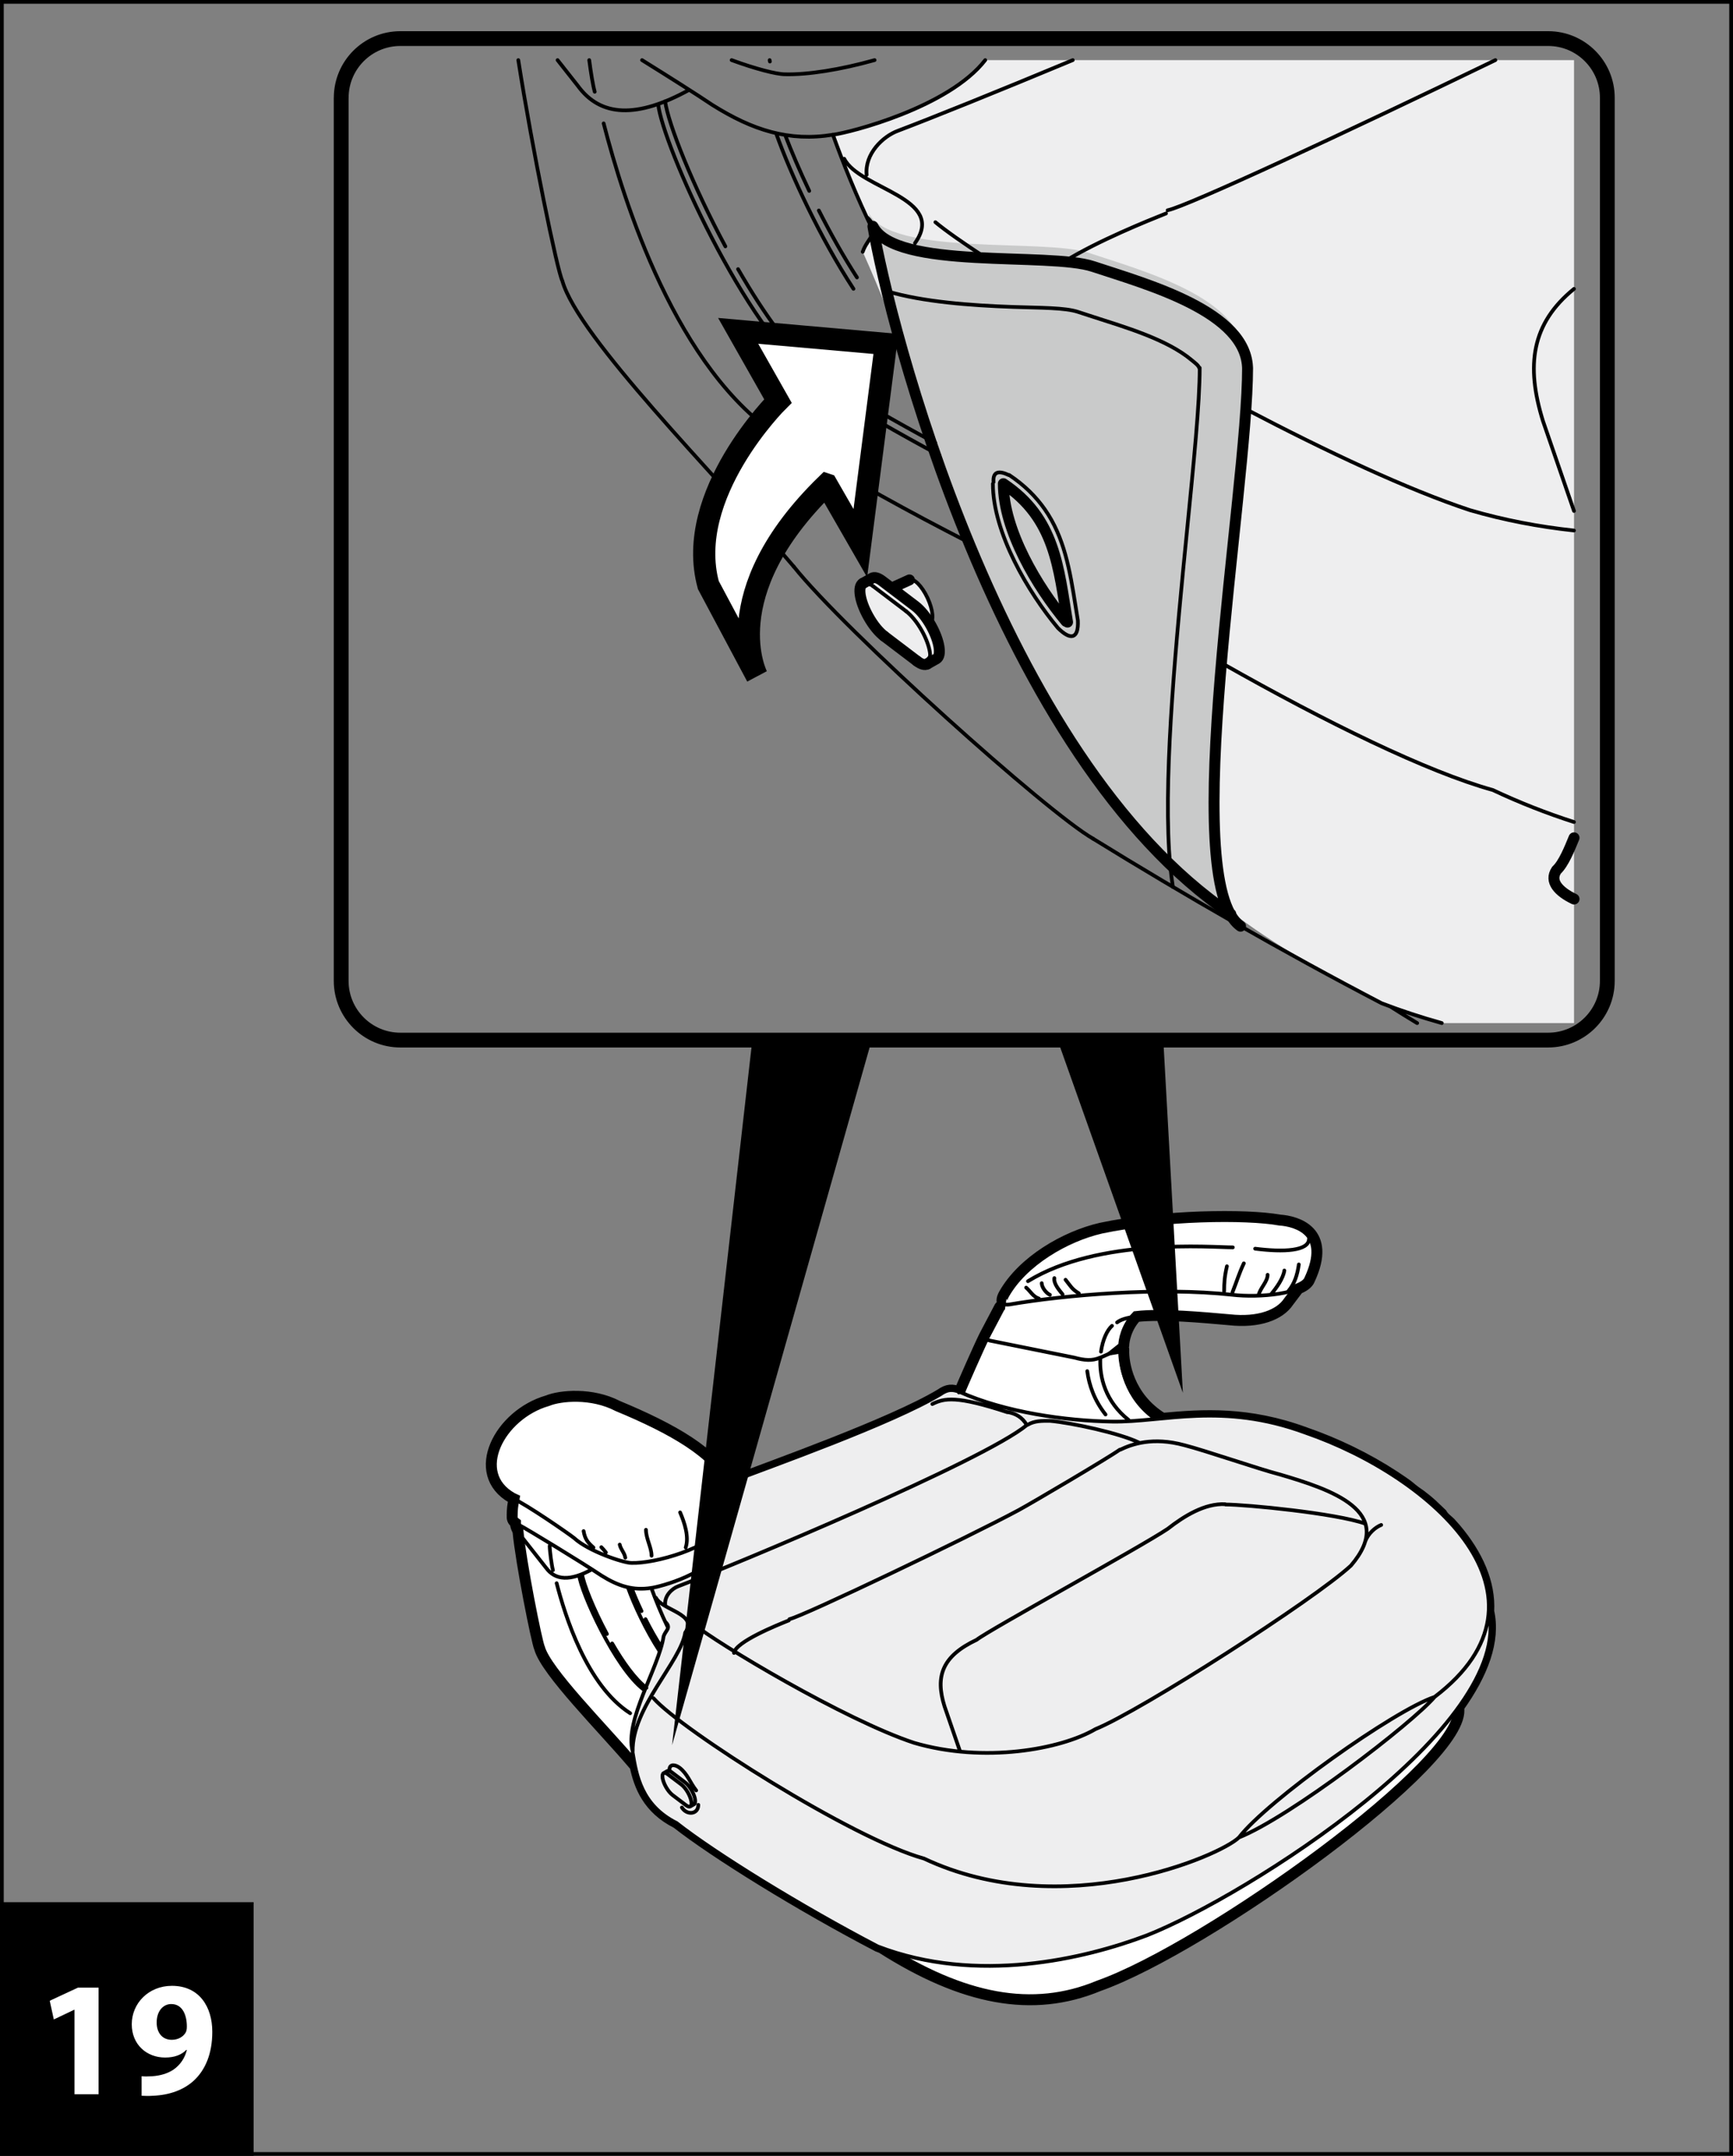 <?xml version="1.0" encoding="UTF-8"?>
<!DOCTYPE svg PUBLIC "-//W3C//DTD SVG 1.1//EN" "http://www.w3.org/Graphics/SVG/1.1/DTD/svg11.dtd">
<!-- Creator: CorelDRAW 2017 -->
<svg xmlns="http://www.w3.org/2000/svg" xml:space="preserve" width="41mm" height="51mm" version="1.1" style="shape-rendering:geometricPrecision; text-rendering:geometricPrecision; image-rendering:optimizeQuality; fill-rule:evenodd; clip-rule:evenodd"
viewBox="0 0 1980.02 2462.97"
 xmlns:xlink="http://www.w3.org/1999/xlink">
 <rect x="0" y="0" width="1980.02" height="2462.97" fill="#808080" stroke="none"/>
 <defs>
  <style type="text/css">
   <![CDATA[
    .str0 {stroke:black;stroke-width:4.26;stroke-miterlimit:4}
    .str2 {stroke:black;stroke-width:12.5;stroke-linecap:round;stroke-miterlimit:4}
    .str1 {stroke:black;stroke-width:4.23;stroke-linecap:round;stroke-miterlimit:4}
    .str3 {stroke:black;stroke-width:25.35;stroke-linecap:round;stroke-miterlimit:4}
    .str4 {stroke:black;stroke-width:16.9;stroke-linecap:round;stroke-miterlimit:4}
    .fil3 {fill:none}
    .fil0 {fill:none;fill-rule:nonzero}
    .fil4 {fill:black}
    .fil2 {fill:#C9CACA}
    .fil1 {fill:#EEEEEF}
    .fil5 {fill:white}
    .fil6 {fill:black;fill-rule:nonzero}
    .fil7 {fill:white;fill-rule:nonzero}
   ]]>
  </style>
 </defs>
 <g id="Слой_x0020_1">
  <polygon class="fil0 str0" points="2.13,2460.84 1977.89,2460.84 1977.89,2.13 2.13,2.13 "/>
  <path class="fil1" d="M1010.04 726.67c-5.82,-4.45 -12.31,-12.23 -17.82,-21.96 -9.88,-17.53 -12.74,-34.67 -6.36,-38.28l10.45 -5.92c2.6,-1.48 6.66,-0.53 11.65,3.29l10.63 8.06 20.43 -9.34c4.99,-2.34 14.26,6.9 20.66,20.63 6.44,13.75 7.58,26.78 2.59,29.12 0.38,0.61 0.79,1.36 1.21,2.11 9.91,17.52 12.76,34.66 6.37,38.25l-10.43 5.93c-2.64,1.48 -6.66,0.55 -11.69,-3.29l-37.7 -28.6z"/>
  <path class="fil1" d="M1092.56 586.55c10.14,60.86 102.53,220.78 177.27,334.88 105.97,83.36 96.04,113.88 308.67,224.72 22.82,8.77 45.8,16.29 68.86,22.72l151.03 0 0 -1100.17 -672.71 0c-41.81,54.06 -154.7,82.84 -173.79,85.23 11.23,31.81 27.02,71.48 46.03,110.26 -1.45,7.21 -8.88,13.59 -12.2,23.53 39.17,87.11 83.21,209.77 106.84,298.84z"/>
  <path class="fil2" d="M1406.23 1044.27c-265.59,-179.43 -390.79,-677.1 -408.89,-785.7l-5.08 -15.62c25.25,50.46 201.1,29.06 251.7,45.93 60.63,20.19 176.38,51.38 176.38,117.56l0 -1.82c0,141.15 -78.06,597.35 -14.12,639.66z"/>
  <path class="fil3 str1" d="M1619.19 1168.86c-10.12,-6.09 -20.3,-12.39 -30.55,-18.92 -3.39,-1.23 -6.78,-2.49 -10.14,-3.8 -110.38,-57.55 -227.59,-124.88 -329.61,-187.97m-342.09 -310.98l-7.15 -8.3c-82.7,-97.21 -238.99,-253.53 -257.17,-318.03 -5.94,-11.88 -34.38,-150.83 -50.3,-252.19m407.08 0c-39.3,11.04 -76.95,16.88 -102.34,16.19m0 0c-9.82,0 -33.81,-6.2 -61,-16.19m43.72 1.63c-0.08,-0.55 -0.17,-1.09 -0.28,-1.63m246.31 0c-41.81,54.06 -154.7,82.84 -173.79,85.23m0 0c-50.43,8.18 -91.78,-5.01 -138.1,-34.08m-80.21 -51.15c31.87,19.81 61.57,38.63 80.21,51.15m-176.72 -51.15l23.14 29.35m127.25 4.63c-59.8,32.85 -101.35,31.02 -127.25,-4.63m13.02 -29.35c1.87,14.45 4.33,29.37 6.28,36.18m10.2 36.12c22.75,88.12 82.72,282.57 203.54,359.8m-141.29 -381.93c4.99,46.66 99.51,256.54 178.56,316.51m-170.61 -319.7c3.78,26.54 31.78,96.84 68.87,165.82m14.5 26c29.7,51.55 63.53,99.07 94.94,122.91m-51.52 -278.25c17.04,47.86 50.33,119.43 88.44,177.85m-78.1 -175.82c7.29,19.08 16.67,41.04 27.57,63.97m10.97 22.35c13.14,25.91 27.92,52.29 43.57,76.51m-27.57 -163.23c11.53,31.94 27.31,71.62 46.32,110.4m-6.75 -15.52c16.2,16.18 -0.07,22.92 -5.45,39.05m-21.11 -106.31c17.31,34.66 117.86,44.52 80.84,96.33m752.94 661.45c-31.07,-10.01 -62.04,-22.09 -92.67,-36.55m-58.35 266.24c-23.06,-6.43 -46.04,-13.95 -68.86,-22.72m-352.77 -1077.45c-88.07,36.71 -160.28,65.76 -199.66,80.7m0 0c-17.29,6.34 -38.18,26.35 -35.9,50.41m718.39 -131.11c-169.49,82.09 -352.26,167.09 -374.47,171.55m-1.83 3.65c-20.51,8.18 -78.18,31.35 -116.26,55.03m-147.25 -45.06c11.07,9.25 31.18,23.43 57.83,40.89m296.95 172.72c92.15,48.37 184.98,91.93 255.82,115.34m119.03 23.31c-39.74,-4.28 -79.8,-11.83 -119.03,-23.31m119.03 -252.75c-48.67,39.57 -55.13,87.65 -35.43,150.99m0 0l35.43 102.73m-179.27 585.08c-10.14,-6.1 -20.36,-12.43 -30.63,-18.97m117.23 -247.27c-75.08,-20.75 -190.35,-77.33 -308.54,-144.31m-399.63 -88.61c-5.02,-3.8 -9.08,-4.75 -11.67,-3.27"/>
  <path class="fil3 str2" d="M985.88 666.44c-6.39,3.59 -3.54,20.73 6.37,38.26 5.47,9.75 12,17.55 17.82,21.98"/>
  <path class="fil4" d="M997.91 671.35c-4.72,-3.56 -6.49,-0.87 -8.96,0.55l-6.13 -10.89c2.74,-1.58 9.05,3.03 14.34,7.05l0.75 3.29z"/>
  <path class="fil3 str1" d="M1059.43 758.56c6.37,-3.6 3.53,-20.74 -6.36,-38.27 -5.5,-9.75 -12.03,-17.54 -17.85,-21.97"/>
  <path class="fil3 str2" d="M1047.74 755.3c5.03,3.82 9.08,4.77 11.69,3.25"/>
  <path class="fil4" d="M1056.34 753.12c2.66,-1.5 5.74,-3.78 4.79,-9.5l2.4 2.06c1.35,8.11 2.69,16.24 -1.05,18.35l-6.13 -10.9z"/>
  <line class="fil3 str1" x1="997.55" y1="669.73" x2="1035.25" y2= "698.33" />
  <path class="fil3 str2" d="M1010.04 726.67l37.74 28.64m-39.78 -91.51c-5.03,-3.82 -9.05,-4.77 -11.67,-3.25m73.53 92.12c6.39,-3.59 3.54,-20.73 -6.34,-38.26 -5.51,-9.75 -12,-17.55 -17.82,-21.96m-37.7 -28.64l37.7 28.64m-59.82 -26l10.43 -5.9m63.12 98.02l10.45 -5.9m728.52 274.42c-17.26,-8.27 -28.69,-20.08 -20.01,-32.96m0 0c8.19,-7.63 14.9,-24.57 20.01,-36.95m-801.05 -698.61c25.23,50.46 201.08,29.04 251.67,45.93m0 0c60.65,20.19 176.38,51.37 176.38,117.56m0 -1.84c0,141.17 -80.55,586.75 -8.02,637.91m-420.03 -799.55c18.09,108.61 143.3,606.27 408.89,785.7"/>
  <path class="fil3 str1" d="M1370.71 420.21c0,40.86 -6.88,108.8 -14.44,185.43 -12.27,123.72 -26.31,268.97 -20.58,365.64 0.9,15.04 2.39,29.08 4.38,42.01m-108 -656.82l17 5.54c35.45,11.5 84.09,25.48 112.64,49.54 3.9,3.32 8.16,5.98 9,10.39m-356.22 -88.95c39.12,11.65 93.67,16.01 143.52,17.7 30.8,1.06 58.86,0.7 73.72,5.67m-324.91 290.84c58.39,73.41 290.77,281.92 342.09,310.97m-186.62 -245.91c4.99,-2.33 3.85,-15.37 -2.55,-29.1 -6.42,-13.72 -15.67,-22.97 -20.66,-20.63"/>
  <line class="fil3 str2" x1="1039.05" y1="662.54" x2="1020.52" y2= "670.99" />
  <path class="fil3 str1" d="M910.64 509.31c59.29,38.01 131.73,77.26 194.54,109.46m-166.06 -176.5c40.91,26.22 88.08,53.04 134.01,77.72m-134.9 -89.59c39.89,25.52 85.66,51.62 130.52,75.8"/>
  <path class="fil3 str2" d="M1146.38 552.6c0,53.63 39.13,118.34 71.57,157.27m1.75 0.88c-10.34,-62.08 -14.02,-118.61 -73.32,-158.15"/>
  <path class="fil3 str1" d="M1231.51 708.86l-2.66 -16.63 0 0.02c-6.44,-40.74 -12.85,-78.54 -35.27,-110.55 -9.96,-14.21 -22.98,-27.32 -40.56,-39.05m-18.61 9.95c0,56.14 40.36,124.16 74.37,164.93m-55.98 -174.66c-11.94,-5.74 -18.55,-3.97 -17.67,7.96m73.65 166.7c14.04,13.99 23.75,13.09 22.73,-8.67"/>
  <path class="fil5 str3" d="M944.46 553.57l38.48 66.95 29.27 -227.6 -168.82 -14.92 45.43 80.18c0,0 -107.77,106.83 -79.51,210.23l55.63 104.33c0,0 -49.6,-93.58 79.51,-219.17z"/>
  <path class="fil5 str2" d="M1666.53 1950.64c12.02,60.04 -288.11,274.62 -411.13,318.11 -75.78,31.52 -155.31,15.76 -248.28,-43.43 -1.4,-0.51 -2.78,-1.04 -4.17,-1.58 -87.78,-45.76 -186.06,-106.53 -229.83,-140.94 -32.8,-16.41 -42.7,-42.42 -47.48,-65.05l-2.97 -3.41c-34.12,-40.16 -98.66,-104.66 -106.16,-131.3 -3.11,-6.27 -21.38,-97.9 -24.7,-133.77 -1.87,-3.48 -2.86,-6.5 -2.86,-8.49l0 -0.82c-3.39,-2.49 -4.02,-4.94 -3.77,-8.92 0,-6.19 0.58,-11.28 2.06,-18.64l-2.23 -1.05c-49.51,-28.15 -14.26,-95.31 40.51,-111.05 14.62,-6.02 50.63,-9.39 80.26,6.01 62.49,25.93 111.73,53.99 126.38,87.58l-0.46 0.14c51.26,-19.48 187.39,-67.88 242.71,-101.06 8.43,-5.91 13.3,-5.81 21.93,-2.81 1.41,-4.26 22.34,-51.78 28.69,-64.42l17.12 -32.51c1.6,-2.28 3.95,-3.1 5.98,-3.1 -4.56,-1.36 -3.95,-6.29 -1,-11.55 21.2,-37.7 69.97,-66.05 110.65,-75.41 70.91,-15.01 166.01,-16.15 204.26,-9.3 19.32,1.31 60.22,12.58 34.12,68.27 -1.62,4.14 -6.23,7.51 -12.73,10.17l-11.09 14.69c-10,15.18 -34.09,24.48 -67.65,20.79 -29.76,-2.61 -77.18,-7.12 -106.27,-3.7 -11.93,12.47 -14.45,28.1 -14.45,33.11 0,1.34 -0.63,1.75 -1.56,2.49 1.55,-0.26 1.56,1.55 1.56,2.61 -0.56,14.12 4.91,53.68 44.47,78.1 45.27,-4.21 97.63,-7.82 163.29,16.47 34.81,12.04 69.96,29.03 101.27,49.49l9.2 6.19 5.3 3.73c4.52,3.29 5.43,5.01 15.89,12.06 12.15,9.2 13.48,11.38 23.85,21.09 2.81,4.89 7.74,7.95 9.81,10.19 1.29,1.41 4.24,4.77 6.23,7.02 24.77,29.39 39.49,61.59 37.65,94.32 7.58,33.49 -6.78,71.07 -34.42,109.7z"/>
  <path class="fil1" d="M722.88 2002.54c4.16,25.11 9.73,60 50.24,80.26 43.77,34.41 142.05,95.19 229.83,140.94 113.29,43.51 236.33,14.26 307.58,-12.74 114.04,-45.03 420.15,-239.31 390.42,-369.99 4.77,-85.73 -103.69,-167.65 -209.22,-204.16 -95.3,-35.26 -162.58,-11.77 -220.95,-12.73 -52.15,-0.77 -122.29,-10.53 -174.44,-33.97 -8.62,-3 -13.49,-3.1 -21.93,2.81 -55.32,33.19 -191.44,81.59 -242.71,101.06l0.46 -0.14c6.54,15.01 6.19,31.09 -2.97,48.55l-7.51 25.15c-7.29,29.65 -68.32,45.39 -77.45,46.53 4.65,13.14 11.16,29.49 19,45.51 -0.57,2.99 -3.65,5.62 -5.03,9.71 -5.35,36.04 -45.12,96.41 -35.34,133.2z"/>
  <path class="fil3 str1" d="M625.53 1600.3c14.62,-6.02 50.63,-9.39 80.26,6.01m0 0c90.4,37.51 153.04,79.53 123.41,136.14m0 0c-18.38,26.29 -80.26,43.91 -107.66,43.17m0 0c-9.3,0 -49.51,-13.51 -65.64,-28.52m-30.38 -156.8c-54.77,15.74 -90.02,82.9 -40.51,111.05m0 0c17.26,7.85 64.99,41.04 70.89,45.76m153.79 -43.15c0,9.66 3.88,25.61 -0.38,34.16m-32.26 -20.26c4.87,11.3 10.49,27.8 6.39,40.12m-39 9.39c0,-9.35 -6.39,-19.53 -6.39,-29.64m-23.63 31.87c-0.82,-5.61 -5.25,-9.4 -6.37,-14.99m-15.76 9.01c-1.69,-2.12 -3.32,-4.09 -5.25,-6.02m-9.01 0.38c-6.59,-5.66 -9.79,-9.95 -11.24,-18.76m162.41 -6.77l-7.51 25.15m0 0c-7.29,29.65 -68.32,45.39 -77.45,46.53m0 0c-20.82,3.37 -37.87,-2.06 -57.01,-14.07m-93.43 -57.4c7.31,3.65 70.55,42.03 93.43,57.4m-93.43 -57.4c-7.68,-3.58 -8.98,-6.19 -8.62,-11.62m0 0c0,-6.19 0.58,-11.28 2.06,-18.64m1.7 28.39c0,3.17 2.41,8.81 6.93,14.82m0 0l27.94 35.45m52.54 1.89c-24.67,13.56 -41.86,12.83 -52.54,-1.89m4.24 -24.96c0,5.45 2.23,22.49 3.73,27.77m4.21 14.91c9.39,36.37 34.16,116.67 84.03,148.55m-128.22 -208.05c3.32,35.88 21.59,127.5 24.7,133.77m0 0c7.5,26.64 72.03,91.14 106.16,131.3m-60.94 -214.7c2.05,19.27 41.08,105.9 73.69,130.66m-70.41 -131.97c1.55,10.93 13.1,39.98 28.43,68.45m5.96 10.75c12.27,21.26 26.24,40.87 39.22,50.72m-21.26 -114.86c7.04,19.75 20.75,49.29 36.5,73.41m-32.22 -72.58c2.98,7.87 6.87,16.92 11.36,26.41m4.53 9.23c5.4,10.68 11.5,21.59 17.97,31.59m-11.38 -67.38c4.77,13.19 11.28,29.54 19.11,45.56m-2.76 -6.41c6.66,6.69 -0.03,9.46 -2.26,16.12m0 0c-5.35,36.04 -45.12,96.41 -35.34,131.68m26.61 -175.57c7.15,14.31 48.66,18.4 33.39,39.76m0 0c-4.89,33.03 -61.14,85.91 -60,135.8m0 1.52c4.16,25.11 9.73,60 50.24,80.26m688.92 -688.92c19.32,1.31 60.22,12.58 34.12,68.27m0 0c-6.36,15.95 -57.36,20.82 -88.53,17.07m0 0c-82.51,-8.98 -190.54,0.2 -253.95,11.07m0 0c-10.29,1.55 -10.44,-4.74 -6.56,-11.71m110.65 -75.41c-40.68,9.35 -89.46,37.7 -110.65,75.41m314.91 -84.71c-38.25,-6.85 -133.35,-5.71 -204.26,9.3m150.81 21.93c-23.94,0 -153.04,-11.25 -234.07,38.64m321.07 -48.4c0,13.97 -28.86,15.4 -61.5,11.26m49.9 18.02c-1.64,11.36 -4.52,21.55 -12.03,30.55m-4.5 -23.63c-1.25,8.82 -8.93,19.66 -14.45,26.27m-4.68 -21.39c0,7.94 -8.72,15.43 -10.29,23.27m-16.88 -36.37c-5.64,11.99 -8.01,20.61 -12.96,32.98m-6.36 -29.61c-2.64,11.25 -3.19,18.71 -3.19,28.49m-193.97 -14.98c-1.05,6.44 5.71,13.93 9.41,18.55m-23.85 -12.74c0,4.75 5.09,11.45 9.4,13.3m-27.21 -8.26c5.13,4.38 7.68,10.26 14.64,12.57m30.39 -21.55c5.66,7.07 7.18,10.75 15.18,15.54m250.73 -5.26l-11.04 14.65m0 0c-10,15.18 -34.09,24.48 -67.65,20.79m0 0c-40,-3.53 -111.81,-10.48 -128.34,3.05m-5.82 3.92c-5.47,4.75 -10.63,15.72 -12.59,29.51m-0.68 6.73c-1.38,22.46 5.88,50.38 32.23,71.27m-47.24 -55.76c2.03,15.87 8.11,33.34 20.89,49.54m37.41 -114.01c-13.78,12.73 -16.58,29.87 -16.58,35.17m0 0.05c0,1.29 -1.17,2.16 -2.08,2.9m0 0l-24.63 10.9m-0.31 0.01c-9.1,3.83 -17.34,3.27 -29.81,-0.1m0 0l-95.93 -19.32m-0.26 -0.05c-3.75,-0.94 -6.92,-2.78 -5.91,-5.84m0 0l17.12 -32.51m0 0c1.6,-2.28 3.95,-3.1 5.98,-3.1m134.27 49.54c1.55,-0.26 1.56,1.55 1.56,2.61m0 0c-0.56,14.12 4.91,53.68 44.47,78.1m-47.67 -73.96c-0.51,13.49 4.46,50.19 39.41,74.74m-40.94 -79.56c1.43,0.24 1.72,1.62 1.53,4.82m-155.73 -20.68c-6.36,12.64 -28.01,60.89 -29.43,65.17m0.73 -0.75c-8.62,-3 -13.49,-3.1 -21.93,2.81m0 0c-55.32,33.19 -191.44,81.59 -242.71,101.06m439.07 -69.9c-52.15,-0.77 -122.29,-10.53 -174.44,-33.97m174.44 33.97c58.37,0.96 125.64,-22.54 220.95,12.73m0 0c145.9,50.48 297.46,187.76 147.42,301.81m-223.57 160.56c-20.73,20.71 -201.07,99.02 -360.1,23.99m583.68 -184.54c-45.78,15.01 -191.3,118.53 -223.57,160.56m223.57 -160.56c-25.5,30 -165.05,137.28 -223.57,160.56m285.37 -258.21c29.73,130.67 -276.37,324.96 -390.42,369.99m0 0c-71.25,27.01 -194.29,56.26 -307.58,12.74m0 0c-87.78,-45.76 -186.06,-106.53 -229.83,-140.94m292.1 -478.75c13.66,-6.81 27.75,-9.76 85.88,9.39m-0.73 -0.38c10.29,1.72 17.52,6.08 22.87,15.01m0 0c-49.51,40.89 -333.1,159.43 -398.36,184.19m0 0c-7.12,2.61 -15.78,10.87 -14.84,20.82m519.37 -176.89c-13.53,9.66 -101,61.2 -115.53,69.03 -57.04,30.75 -246.93,121.58 -261.84,124.56m-0.77 1.48c-12.8,5.11 -60.75,24.38 -62.65,37.14m-46.13 -33.01c26.02,21.67 172.55,109.53 252.08,135.78m207.08 -15.74c-39.78,23.27 -127.55,39.02 -207.08,15.74m417.16 -306.83c58.5,17.26 135.03,42.03 81.78,104.3m0 0c-42.03,38.98 -240.08,165.79 -291.86,186.79m308.4 -234.66c-33.77,-12.01 -136.79,-21.93 -159.84,-21.93m-0.39 -0.36c-23.27,-1.14 -46.9,13.49 -65.66,28.15m0 0c-30,20.26 -204.31,115.58 -218.29,126.77m0 0c-39.78,18.78 -47.29,42.02 -36.77,75.78m0 0l17.92 51.96m569.5 -50.48c12.02,60.04 -288.11,274.62 -411.13,318.11m0 0c-75.78,31.52 -155.31,15.76 -248.34,-43.44m48.42 -102.1c-81.4,-22.5 -277.22,-147.04 -308.74,-183.06m16.36 86.92c-2.08,-1.59 -3.73,-1.99 -4.82,-1.38 -2.61,1.52 -1.45,8.57 2.64,15.83 2.25,3.99 4.94,7.21 7.35,9.06m20.39 13.17c2.64,-1.52 1.46,-8.57 -2.64,-15.83 -2.25,-4.01 -4.94,-7.22 -7.33,-9.06m5.14 23.51c2.08,1.58 3.73,1.99 4.82,1.38m-25.56 -36.68l15.59 11.79m-10.43 11.72l15.57 11.79m-16.42 -37.74c-2.06,-1.58 -3.73,-1.98 -4.79,-1.38m30.34 38.05c2.64,-1.5 1.47,-8.57 -2.64,-15.81 -2.23,-4 -4.94,-7.22 -7.33,-9.06m-15.59 -11.79l15.59 11.79m-24.72 -10.7l4.31 -2.47m26.07 40.5l4.31 -2.47m-28.06 -39.47c0,-7.33 7.37,-5.59 11.6,-2.26 9.3,7.28 11.89,17.07 18.96,25.89m2.43 16.49c0,11.16 -13.3,12.08 -18.76,3.02m395.02 -437.22c7.84,-4.72 16.42,-4.51 25.5,-4.51m0 0c24.74,2.26 79.14,13.9 101.64,24.77m-21.38 8.24c13.14,-6.39 37.16,-15.01 73.15,-5.24m0 0c23.63,6 85.54,27.38 108.66,33.34m98.12 76.63c3.39,-9.03 11.46,-16.1 18.29,-18.81"/>
  <path class="fil3 str4" d="M457.45 44.08c-37.35,0 -67.6,30.29 -67.6,67.62m1446.59 0c0,-37.33 -30.27,-67.62 -67.6,-67.62m-1311.39 0l1311.39 0m67.6 1076.56l0 -1008.94m-1446.63 1008.94l0 -1008.94m0 1008.94c0,37.36 30.29,67.63 67.63,67.63m1311.39 0c37.33,0 67.6,-30.28 67.6,-67.63m-1378.99 67.63l1311.39 0"/>
  <polygon class="fil4" points="859.55,1188.28 767.87,1993.74 995.95,1188.28 "/>
  <polygon class="fil4" points="1208.38,1188.28 1351.49,1591.25 1329.13,1188.28 "/>
  <polygon class="fil6" points="-0,2462.96 289.76,2462.96 289.76,2173.2 -0,2173.2 "/>
  <path class="fil7" d="M85.13 2392.63l27.52 0 0 -121.81 -23.59 0 -32.25 14.98 4.67 21.36 23.27 -11.05 0.37 0 0 96.52zm76.66 1.7c3.13,0.16 8.02,0.37 12.91,0 18.91,-0.74 34.85,-6.59 46.48,-17.05 13.28,-12.22 21.36,-30.76 21.36,-56.04 0,-28.47 -14.82,-52.49 -46.11,-52.49 -26.77,0 -45.9,20.08 -45.9,43.88 0,23.59 17.42,38.04 38.04,38.04 11.05,0 18.91,-3.19 24.38,-8.82l0.53 0.16c-2.23,9.19 -7.49,17.11 -15.35,22.52 -6.59,4.46 -15.35,6.91 -24.01,7.49 -5.58,0.37 -8.77,0.37 -12.32,0l0 22.31zm33.89 -104.76c12.91,0 17.8,12.75 17.8,25.66 0,3.56 -0.53,5.42 -1.49,7.12 -2.6,4.3 -8.07,8.07 -15.72,8.07 -11.63,0 -17.26,-9.03 -17.26,-19.5 -0.16,-12.75 6.96,-21.36 16.68,-21.36z"/>
 </g>
</svg>
